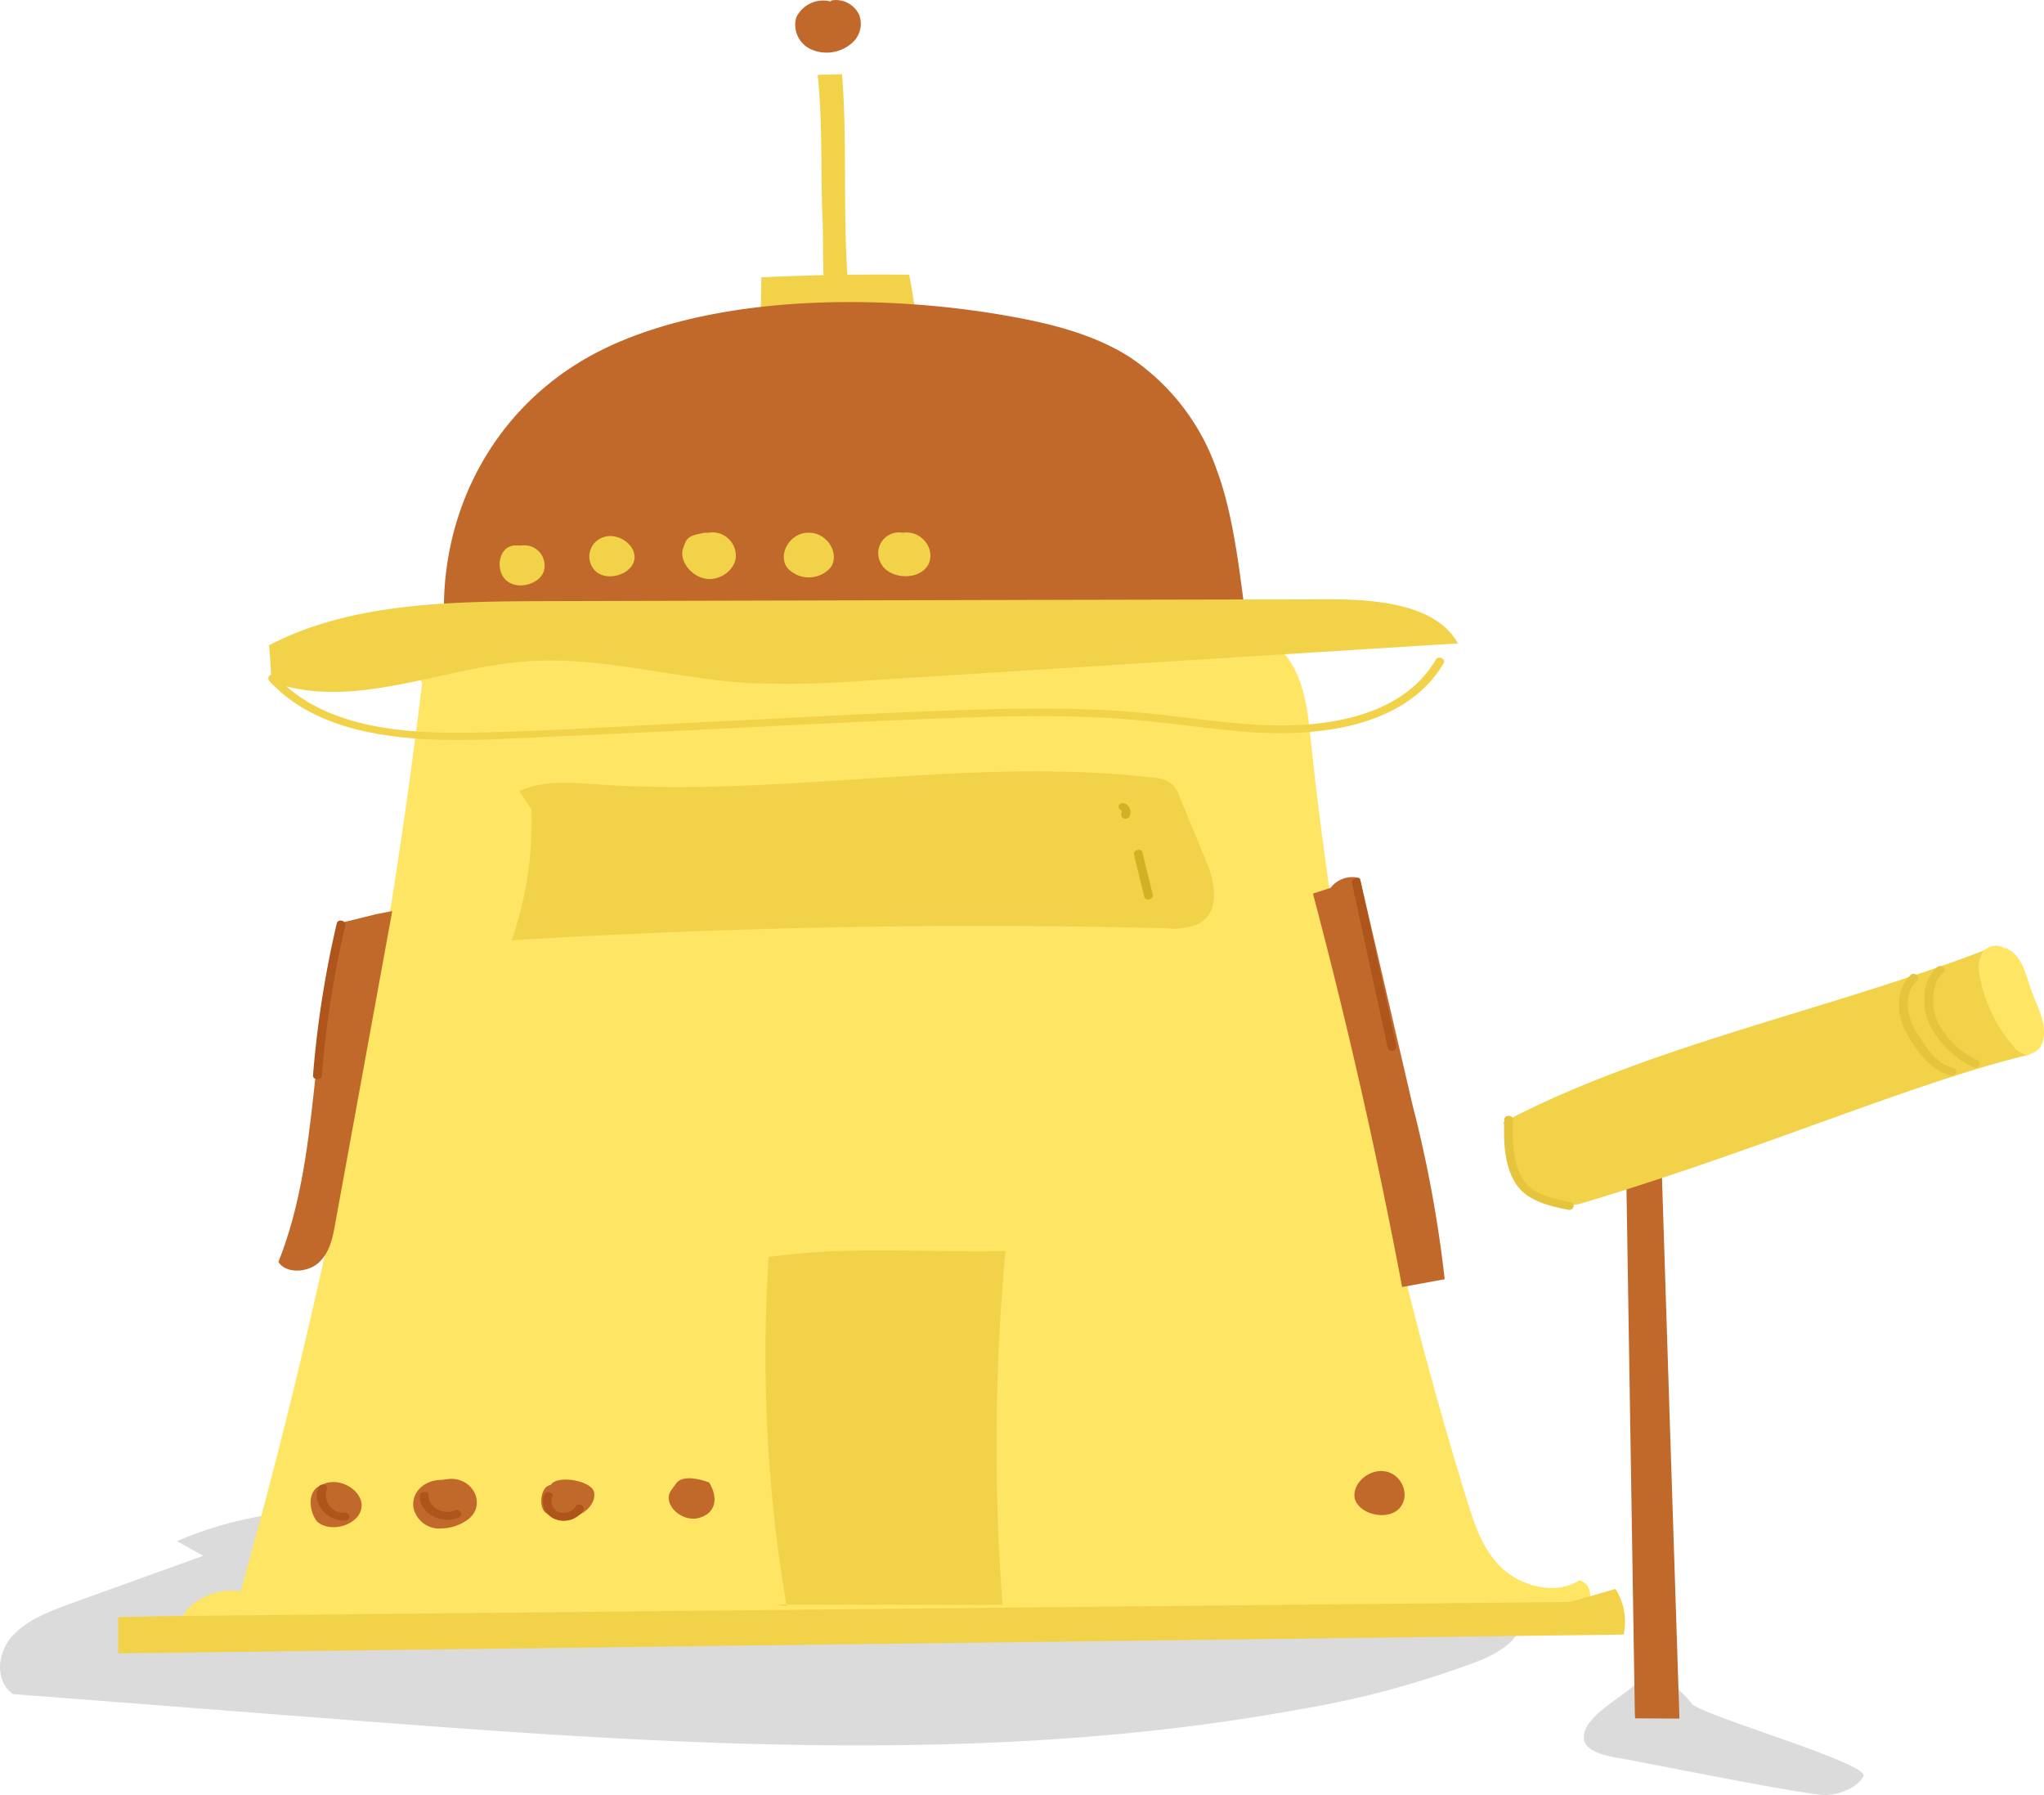 <svg xmlns="http://www.w3.org/2000/svg" viewBox="2083.738 1560.171 265 232.683">
  <defs>
    <style>
      .cls-1 {
        fill: #c1682b;
      }

      .cls-2 {
        fill: #f2d249;
      }

      .cls-3 {
        fill: #dbdbdb;
      }

      .cls-4 {
        fill: #e5c53e;
      }

      .cls-5 {
        fill: #ffe564;
      }

      .cls-6 {
        fill: #d3b124;
      }

      .cls-7 {
        fill: #ad551a;
      }
    </style>
  </defs>
  <g id="Group_28" data-name="Group 28" transform="translate(2083.738 1560.171)">
    <g id="Group_1942" data-name="Group 1942" transform="translate(103.068 0)">
      <path id="Path_3073" data-name="Path 3073" class="cls-1" d="M275.518.217a3.878,3.878,0,0,0-4.489,2.063,3.489,3.489,0,0,0,2.054,4.194,4.966,4.966,0,0,0,5.135-.846,3.283,3.283,0,0,0,.951-3.72A3.346,3.346,0,0,0,275.556.082" transform="translate(-270.863 -0.021)"/>
    </g>
    <g id="Group_1977" data-name="Group 1977" transform="translate(0 9.598)">
      <g id="Group_1943" data-name="Group 1943" transform="translate(98.632 25.988)">
        <path id="Path_3074" data-name="Path 3074" class="cls-2" d="M259.2,110.1c.038-1.488.038-3.01.076-4.5,6.391-.3,12.782-.406,19.173-.338.228,1.285.456,2.57.647,3.855" transform="translate(-259.2 -105.241)"/>
      </g>
      <g id="Group_1944" data-name="Group 1944" transform="translate(106.012)">
        <path id="Path_3075" data-name="Path 3075" class="cls-2" d="M279.437,55.727c-.19-1.962-.114-6.088-.19-8.049-.3-6.561.038-12.716-.647-19.142,1.6-.169,1.56.034,3.157-.135.723,9,.038,18.432.8,27.428-.685-.3-1.56.169-2.244-.1" transform="translate(-278.6 -28.4)"/>
      </g>
      <g id="Group_1945" data-name="Group 1945" transform="translate(57.555 29.555)">
        <path id="Path_3076" data-name="Path 3076" class="cls-1" d="M151.287,157.8c-.875-14.712,6.543-29.322,21.189-36.188s35.8-6.9,52.039-3.991c5.516.981,11.108,2.4,15.673,5.344A28.991,28.991,0,0,1,251.41,137.54c2.13,5.682,2.929,12.953,3.728,18.906l-81.787,1.218c-7.418.1-9.852-.338-21.987.1" transform="translate(-151.218 -115.79)"/>
      </g>
      <g id="Group_1946" data-name="Group 1946" transform="translate(64.777 61.105)">
        <path id="Path_3077" data-name="Path 3077" class="cls-2" d="M172.066,209.085c-2.016.169-2.473,3.247-.989,4.532,1.446,1.285,4.337.507,4.869-1.251a2.629,2.629,0,0,0-2.929-3.281" transform="translate(-170.204 -209.077)"/>
      </g>
      <g id="Group_1947" data-name="Group 1947" transform="translate(76.397 59.885)">
        <path id="Path_3078" data-name="Path 3078" class="cls-2" d="M202.671,205.58c1.94-.575,4.261,1.15,3.918,2.976-.342,1.792-3.157,2.773-4.793,1.657a2.627,2.627,0,0,1,.609-4.532" transform="translate(-200.75 -205.467)"/>
      </g>
      <g id="Group_1948" data-name="Group 1948" transform="translate(88.452 59.39)">
        <path id="Path_3079" data-name="Path 3079" class="cls-2" d="M235.355,204.07c-2.32.406-2.359.744-2.815,2.063-.533,1.657,1.179,3.72,3.119,3.923s3.842-1.42,3.728-3.145a3.039,3.039,0,0,0-3.576-2.841" transform="translate(-232.441 -204.004)"/>
      </g>
      <g id="Group_1949" data-name="Group 1949" transform="translate(101.618 59.456)">
        <path id="Path_3080" data-name="Path 3080" class="cls-2" d="M270.494,204.2c2.283.135,3.8,2.739,2.663,4.464a3.751,3.751,0,0,1-5.668.068c-1.217-1.691.266-4.363,2.511-4.532" transform="translate(-267.051 -204.2)"/>
      </g>
      <g id="Group_1950" data-name="Group 1950" transform="translate(205.303 208.183)">
        <path id="Path_3081" data-name="Path 3081" class="cls-3" d="M546.076,644.717c-1.6,1.42-4.337,2.942-5.554,4.6a2.926,2.926,0,0,0-.837,2.469c.418,1.454,2.739,2,4.679,2.3s24.878,4.972,26.857,4.769,3.918-1.048,4.679-2.435c.875-1.657-21.075-7.914-22.292-9.436a7.925,7.925,0,0,0-3.233-2.672c-1.446-.575-3.462-.474-4.413.507" transform="translate(-539.614 -643.958)"/>
      </g>
      <g id="Group_1951" data-name="Group 1951" transform="translate(113.881 59.42)">
        <path id="Path_3082" data-name="Path 3082" class="cls-2" d="M302.412,204.129a2.677,2.677,0,0,0-2.815,3.923c.951,2,4.565,2.334,5.934.541,1.408-1.792-.3-4.87-3.119-4.464" transform="translate(-299.288 -204.092)"/>
      </g>
      <g id="Group_1952" data-name="Group 1952" transform="translate(210.699 133.759)">
        <path id="Path_3083" data-name="Path 3083" class="cls-1" d="M555.055,502.667Q554.428,463.3,553.8,423.9c1.484.135,3.005.237,4.489.372q1.255,39.519,2.549,79.038c-1.9,0-3.842-.034-5.744-.034" transform="translate(-553.8 -423.9)"/>
      </g>
      <g id="Group_1953" data-name="Group 1953" transform="translate(194.874 113.23)">
        <path id="Path_3084" data-name="Path 3084" class="cls-2" d="M512.2,385.86c19.059-10.078,43.024-14.712,63.3-22.66.723,4.87,1.94,9.74,4.945,13.866-15.254,3.686-34.541,12.243-57.936,19.244a3.872,3.872,0,0,1-2.473.034c-.647-.271-1.94-.507-2.587-.778-4.375-1.894-4.184-4.16-5.135-9.537" transform="translate(-512.2 -363.2)"/>
      </g>
      <g id="Group_1955" data-name="Group 1955" transform="translate(194.992 135.04)">
        <g id="Group_1954" data-name="Group 1954">
          <path id="Path_3085" data-name="Path 3085" class="cls-4" d="M512.544,428.165c-.114,2.739-.038,6.392,1.788,8.726,1.484,1.894,4.146,2.5,6.5,2.976.723.135,1.027-.846.3-.981-2.282-.474-4.945-1.015-6.163-2.976-1.369-2.2-1.407-5.276-1.293-7.711,0-.677-1.141-.677-1.141-.034Z" transform="translate(-512.51 -427.687)"/>
        </g>
      </g>
      <g id="Group_1956" data-name="Group 1956" transform="translate(0 186.185)">
        <path id="Path_3086" data-name="Path 3086" class="cls-3" d="M26.274,584.794l-16.89,6.088c-2.891,1.049-5.934,2.165-7.874,4.329s-2.32,5.716.076,7.508c13.276,1.015,26.59,2.063,39.867,3.078,42.339,3.281,85.4,6.527,127.056-1.116a121.738,121.738,0,0,0,23.129-6.257c2.625-1.048,5.592-2.807,5.44-5.377-.19-3.382-5.135-4.464-8.94-4.566q-52.268-1.623-104.5-2.807c-5.25-.135-10.575-.237-15.673-1.353-4.831-1.049-9.4-2.909-14.189-4.059A49.425,49.425,0,0,0,22.851,582.9" transform="translate(0.08 -578.914)"/>
      </g>
      <g id="Group_1957" data-name="Group 1957" transform="translate(23.159 71.969)">
        <path id="Path_3087" data-name="Path 3087" class="cls-5" d="M92.374,248.167A781.5,781.5,0,0,1,68.827,365.929c-3.348-.609-7.038,1.353-8.027,4.261q88.216-.152,176.47-.338c1.94,0,4.032-.068,5.478-1.184s1.484-3.686-.342-4.194c-2.967,1.928-7.418.846-9.967-1.522s-3.614-5.648-4.6-8.827a520.8,520.8,0,0,1-20.428-100.142c-.495-4.735-1.826-10.552-6.961-11.9a14.772,14.772,0,0,0-4.413-.271q-54.208,1.877-108.454-.609" transform="translate(-60.8 -241.2)"/>
      </g>
      <g id="Group_1958" data-name="Group 1958" transform="translate(99.24 152.481)">
        <path id="Path_3088" data-name="Path 3088" class="cls-2" d="M263.539,525.368a193.882,193.882,0,0,1-2.32-45.252c10.195-1.488,20.39-.541,30.7-.778a275.572,275.572,0,0,0-.38,45.86c-9.814,0-19.591-.034-29.405-.034" transform="translate(-260.8 -479.257)"/>
      </g>
      <g id="Group_1959" data-name="Group 1959" transform="translate(34.762 68.08)">
        <path id="Path_3089" data-name="Path 3089" class="cls-2" d="M91.414,235.619c.19,1.691.19,3.078.342,4.769,10.347,3.822,21.835-1.792,32.981-2.638,9.624-.71,19.134,2.2,28.759,2.807a125.087,125.087,0,0,0,15.1-.3q38.459-2.435,76.956-4.836c-2.777-5.039-10.423-5.716-16.738-5.716q-50.784.1-101.568.237c-12.325.034-25.335.2-35.948,5.783" transform="translate(-91.3 -229.7)"/>
      </g>
      <g id="Group_1960" data-name="Group 1960" transform="translate(66.335 90.396)">
        <path id="Path_3090" data-name="Path 3090" class="cls-2" d="M176.849,300.56a46.45,46.45,0,0,1-2.549,17.012c28.264-1.725,56.642-2.266,84.983-1.556a8.006,8.006,0,0,0,4.108-.609c2.853-1.556,2.092-5.377.913-8.184-1.1-2.706-2.244-5.411-3.348-8.117a4.2,4.2,0,0,0-1.331-2,4.914,4.914,0,0,0-2.32-.643c-23.775-2.706-47.855,2.6-71.745.913-3.462-.237-7.19-.609-10.271.879" transform="translate(-174.3 -295.684)"/>
      </g>
      <g id="Group_1961" data-name="Group 1961" transform="translate(15.323 196.36)">
        <path id="Path_3091" data-name="Path 3091" class="cls-2" d="M47.2,612.517c-2.32.034-4.679.1-7,.135v4.7l195.186-2.435A7.967,7.967,0,0,0,234.321,609c-1.978.575-3.956,1.15-5.972,1.691" transform="translate(-40.2 -609)"/>
      </g>
      <g id="Group_1967" data-name="Group 1967" transform="translate(40.271 181.075)">
        <g id="Group_1962" data-name="Group 1962" transform="translate(0 1.43)">
          <path id="Path_3092" data-name="Path 3092" class="cls-1" d="M107.235,568.426c-1.9.541-1.75,3.314-.609,4.735,1.788,1.556,5.4.44,5.744-1.759s-2.777-4.126-4.983-3.078" transform="translate(-105.783 -568.031)"/>
        </g>
        <g id="Group_1963" data-name="Group 1963" transform="translate(13.3 1.014)">
          <path id="Path_3093" data-name="Path 3093" class="cls-1" d="M144.495,566.935c-2.244,0-3.956,1.488-3.728,3.551a3.425,3.425,0,0,0,3.766,2.739,5.932,5.932,0,0,0,3.157-1.049c2.549-1.691,1.1-5.377-2.054-5.377-.38.034-.761.068-1.141.135" transform="translate(-140.746 -566.8)"/>
        </g>
        <g id="Group_1964" data-name="Group 1964" transform="translate(29.912 1.113)">
          <path id="Path_3094" data-name="Path 3094" class="cls-1" d="M185.626,567.806c-1.255.1-1.56,2.57-.8,3.45a3.586,3.586,0,0,0,3.424.778c1.712-.372,3.271-1.759,3.005-3.281s-4.831-2.333-5.63-.947" transform="translate(-184.415 -567.094)"/>
        </g>
        <g id="Group_1965" data-name="Group 1965" transform="translate(46.431 0.94)">
          <path id="Path_3095" data-name="Path 3095" class="cls-1" d="M228.129,568.179c-1.179,1.826,1.484,4.227,3.728,3.517,2.206-.676,2.358-2.706,1.217-4.566-1.255-.474-3.309-.947-4.184,0" transform="translate(-227.84 -566.583)"/>
        </g>
        <g id="Group_1966" data-name="Group 1966" transform="translate(135.322)">
          <path id="Path_3096" data-name="Path 3096" class="cls-1" d="M461.547,567.319c.457,2,3.918,2.942,5.592,1.522s.837-4.329-1.37-4.938c-2.168-.575-4.565,1.42-4.222,3.416" transform="translate(-461.514 -563.803)"/>
        </g>
      </g>
      <g id="Group_1968" data-name="Group 1968" transform="translate(36.093 108.495)">
        <path id="Path_3097" data-name="Path 3097" class="cls-1" d="M107.468,349.606c-1.446.372-2.929.71-4.375,1.082-4.451,14.374-2.7,29.965-8.293,44,.989,1.556,3.8,1.387,5.212.1s1.826-3.179,2.13-4.938q3.709-20.343,7.418-40.652" transform="translate(-94.8 -349.2)"/>
      </g>
      <g id="Group_1969" data-name="Group 1969" transform="translate(170.224 104.1)">
        <path id="Path_3098" data-name="Path 3098" class="cls-1" d="M449.683,337.588a3.551,3.551,0,0,1,3.8-1.251q3.424,14.763,6.847,29.491a162.825,162.825,0,0,1,4.146,22.49c-1.826.338-3.69.676-5.516,1.015q-4.85-25.67-11.564-51" transform="translate(-447.4 -336.203)"/>
      </g>
      <g id="Group_1970" data-name="Group 1970" transform="translate(256.543 112.967)">
        <path id="Path_3099" data-name="Path 3099" class="cls-5" d="M677.617,362.753a2.126,2.126,0,0,0-2.853.609,4.034,4.034,0,0,0-.343,2.909,19.325,19.325,0,0,0,4.375,9.2,2.839,2.839,0,0,0,1.56,1.082,2.285,2.285,0,0,0,2.32-2c.457-2.232-.875-4.4-1.636-6.561-.685-1.962-1.141-4.329-3.2-5.242" transform="translate(-674.312 -362.422)"/>
      </g>
      <g id="Group_1972" data-name="Group 1972" transform="translate(249.475 115.632)">
        <g id="Group_1971" data-name="Group 1971">
          <path id="Path_3100" data-name="Path 3100" class="cls-4" d="M657.394,370.437a5.261,5.261,0,0,0-1.6,3.348,7.34,7.34,0,0,0,.418,3.619,11.968,11.968,0,0,0,5.858,5.986c.647.338,1.217-.541.571-.879a11.087,11.087,0,0,1-5.1-4.836,6.754,6.754,0,0,1-.685-3.078c.038-.981.38-2.773,1.332-3.45.571-.406-.228-1.15-.8-.71Z" transform="translate(-655.733 -370.302)"/>
        </g>
      </g>
      <g id="Group_1974" data-name="Group 1974" transform="translate(246.192 116.626)">
        <g id="Group_1973" data-name="Group 1973">
          <path id="Path_3101" data-name="Path 3101" class="cls-4" d="M648.623,373.4c-1.94,1.725-1.826,4.972-.761,7.068,1.179,2.3,3.043,5.208,5.972,5.952.723.169,1.027-.812.3-.981-2.435-.609-3.614-2.909-4.793-4.7s-1.75-4.972.114-6.595c.495-.507-.3-1.218-.837-.744Z" transform="translate(-647.103 -373.24)"/>
        </g>
      </g>
      <g id="Group_1976" data-name="Group 1976" transform="translate(34.778 75.64)">
        <g id="Group_1975" data-name="Group 1975">
          <path id="Path_3102" data-name="Path 3102" class="cls-2" d="M91.479,255.078c5.288,5.783,13.771,7.373,21.8,7.61,4.869.169,9.738-.169,14.57-.372,6.01-.271,12.059-.575,18.069-.846,12.021-.575,24-1.251,36.024-1.657,5.934-.2,11.907-.271,17.841.034,5.858.3,11.6,1.218,17.423,1.759,9.624.879,21.455-.271,26.514-8.793.342-.575-.647-1.082-.989-.507-4.755,8.083-16.015,9.132-25.145,8.32-5.44-.473-10.842-1.353-16.281-1.691-5.706-.338-11.412-.338-17.118-.169-11.26.3-22.482.981-33.742,1.522-10.727.507-21.455,1.251-32.182,1.488-9.168.2-19.743-.541-25.944-7.339-.495-.575-1.293.135-.837.643Z" transform="translate(-91.343 -252.052)"/>
        </g>
      </g>
    </g>
    <g id="Group_1979" data-name="Group 1979" transform="translate(145.028 104.098)">
      <g id="Group_1978" data-name="Group 1978">
        <path id="Path_3103" data-name="Path 3103" class="cls-6" d="M381.445,308.725c.076.034.076.068.114.169v.135c0-.1-.038.135,0,.034a.54.54,0,0,0,.19.71.646.646,0,0,0,.8-.169,1.26,1.26,0,0,0-.533-1.725.693.693,0,0,0-.8.169.524.524,0,0,0,.228.676Z" transform="translate(-381.165 -307.818)"/>
      </g>
    </g>
    <g id="Group_1981" data-name="Group 1981" transform="translate(147.005 110.15)">
      <g id="Group_1980" data-name="Group 1980">
        <path id="Path_3104" data-name="Path 3104" class="cls-6" d="M386.376,326.352c.457,1.826.875,3.619,1.331,5.445.152.643,1.255.372,1.1-.271-.457-1.826-.875-3.619-1.331-5.445-.152-.643-1.255-.372-1.1.271Z" transform="translate(-386.362 -325.714)"/>
      </g>
    </g>
    <g id="Group_1983" data-name="Group 1983" transform="translate(175.269 113.846)">
      <g id="Group_1982" data-name="Group 1982">
        <path id="Path_3105" data-name="Path 3105" class="cls-7" d="M460.677,337.27c1.56,7.136,3.081,14.238,4.641,21.374.152.643,1.255.372,1.1-.271-1.56-7.136-3.081-14.238-4.641-21.374-.152-.643-1.255-.338-1.1.271Z" transform="translate(-460.662 -336.642)"/>
      </g>
    </g>
    <g id="Group_1985" data-name="Group 1985" transform="translate(40.581 119.325)">
      <g id="Group_1984" data-name="Group 1984">
        <path id="Path_3106" data-name="Path 3106" class="cls-7" d="M109.68,353.2a133.2,133.2,0,0,0-3.081,19.717c-.038.643,1.1.643,1.141,0a130.26,130.26,0,0,1,3.043-19.447c.152-.609-.951-.913-1.1-.271Z" transform="translate(-106.598 -352.842)"/>
      </g>
    </g>
    <g id="Group_1987" data-name="Group 1987" transform="translate(54.423 193.369)">
      <g id="Group_1986" data-name="Group 1986">
        <path id="Path_3107" data-name="Path 3107" class="cls-7" d="M142.991,572.257c-.152,2.266,2.891,3.89,5.1,2.807.647-.3.076-1.184-.571-.879-1.484.71-3.462-.474-3.386-1.928.038-.642-1.1-.642-1.141,0Z" transform="translate(-142.986 -571.775)"/>
      </g>
    </g>
    <g id="Group_1989" data-name="Group 1989" transform="translate(41.064 192.425)">
      <g id="Group_1988" data-name="Group 1988">
        <path id="Path_3108" data-name="Path 3108" class="cls-7" d="M108.108,569.329c-.951,2.029,1.065,4.431,3.462,4.329a.508.508,0,1,0,0-1.015,2.307,2.307,0,0,1-2.4-3.044c.3-.609-.8-.879-1.065-.271Z" transform="translate(-107.868 -568.985)"/>
      </g>
    </g>
    <g id="Group_1991" data-name="Group 1991" transform="translate(70.387 193.406)">
      <g id="Group_1990" data-name="Group 1990">
        <path id="Path_3109" data-name="Path 3109" class="cls-7" d="M185.122,572.228a2.468,2.468,0,0,0,1.446,3.179,3.032,3.032,0,0,0,3.614-1.15c.342-.575-.647-1.082-.989-.507a1.8,1.8,0,0,1-2.206.71,1.462,1.462,0,0,1-.8-1.961c.266-.609-.837-.879-1.065-.271Z" transform="translate(-184.951 -571.885)"/>
      </g>
    </g>
  </g>
</svg>
